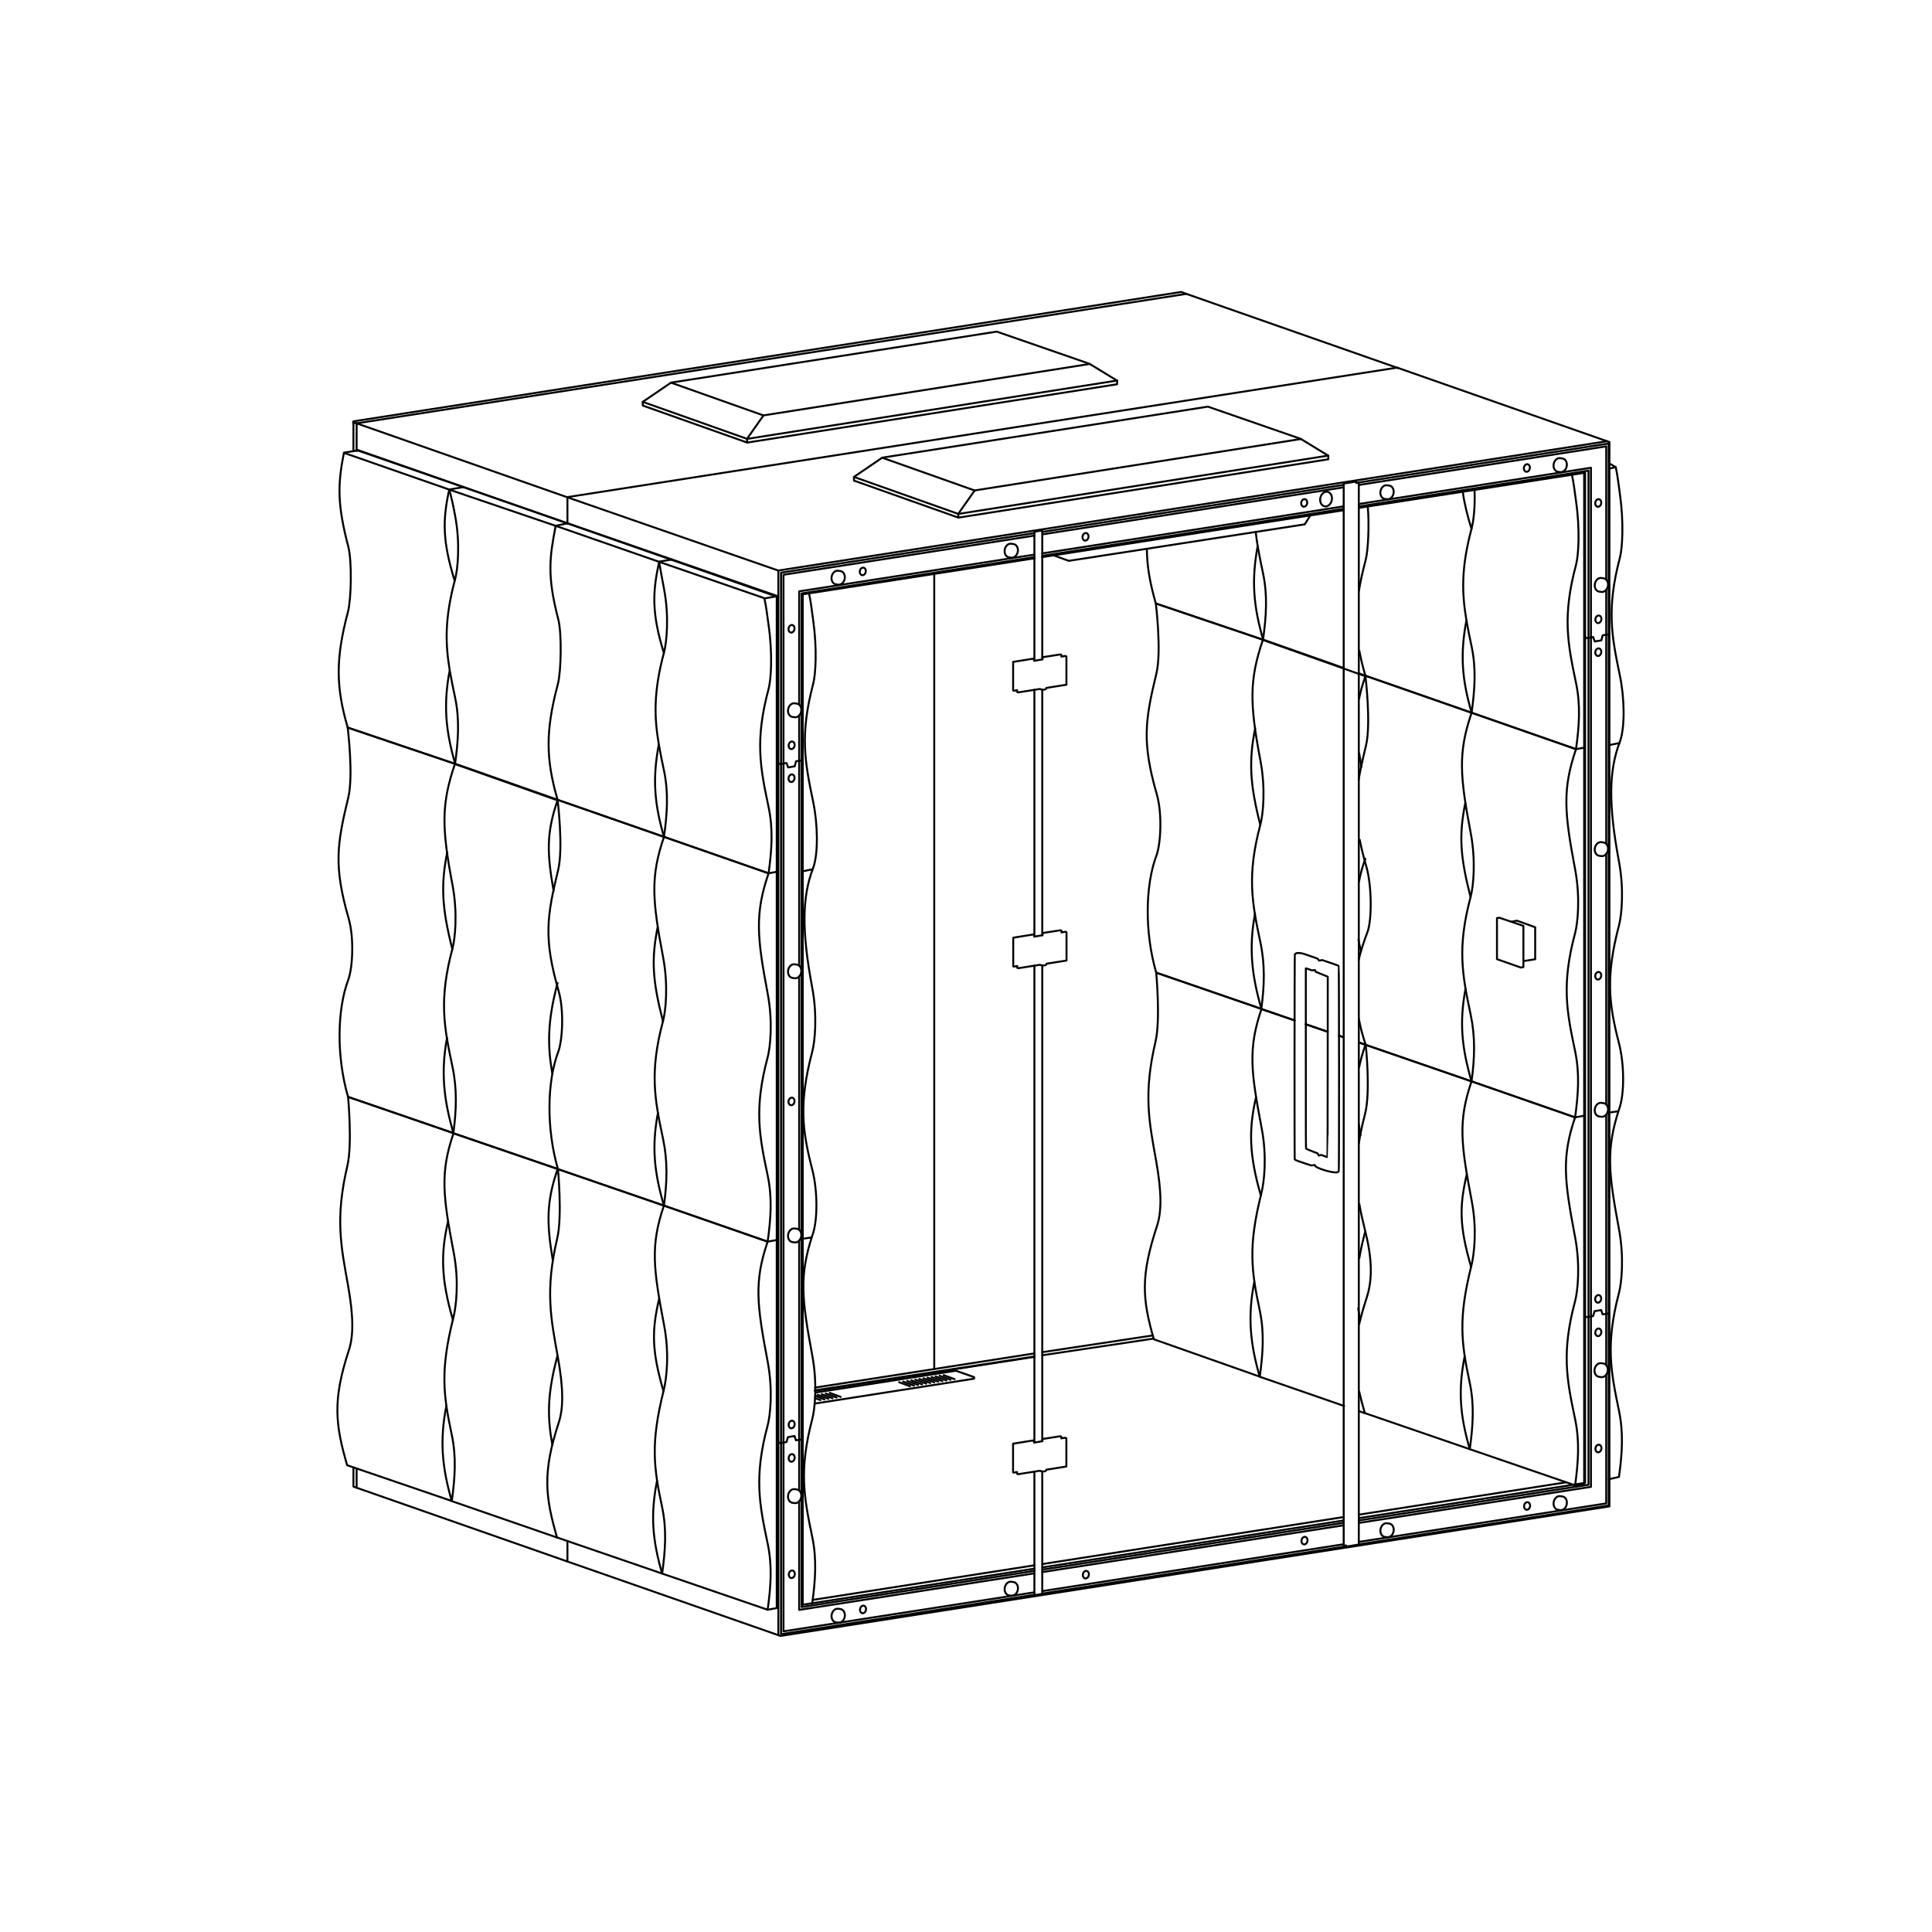 <?xml version="1.0" encoding="UTF-8" standalone="no"?>
<!-- Created with Inkscape (http://www.inkscape.org/) -->

<svg
   version="1.1"
   id="svg2"
   width="1122.52"
   height="1122.52"
   viewBox="0 0 1122.52 1122.52"
   xmlns="http://www.w3.org/2000/svg"
   xmlns:svg="http://www.w3.org/2000/svg">
  <defs
     id="defs6" />
  <g
     id="g10"
     transform="matrix(1.333,0,0,1.333,0,4.2729659e-5)">
    <g
       id="g12">
      <g
         id="g14">
        <path
           d="m 194.527,612.922 c -2.91,14.883 -1.875,26.641 2.383,41.32 l -45.601,-15.59 c -5.149,-17.746 -6.426,-28.293 0.73,-50.05 2.012,-6.11 2.16,-14.399 -0.379,-28.543 -3.031,-16.879 -5.621,-29.032 -0.265,-51.84 2.257,-9.617 0.316,-30.121 0.316,-30.121 l 45.828,15.761 m -2.254,38.563 c -3.226,13.914 -3.074,24.988 2.129,42.891"
           style="fill:none;stroke:#000000;stroke-width:0.85;stroke-linecap:round;stroke-linejoin:round;stroke-miterlimit:4;stroke-dasharray:none;stroke-opacity:1"
           id="path16" />
      </g>
      <g
         id="g18">
        <path
           d="m 194.852,452.375 c -2.778,14.82 -1.446,26.906 2.793,41.516 l -45.938,-15.793 c -5.144,-17.746 -4.762,-38.125 0.09,-51.039 1.894,-5.043 2.637,-18.149 0.176,-26.692 -6.571,-22.816 -5.11,-32.383 -0.176,-52.703 2.332,-9.598 -0.246,-30.535 -0.246,-30.535 l 46.863,15.828 m -3.496,38.578 c -2.773,13.965 -2.41,23.981 2.238,42.153"
           style="fill:none;stroke:#000000;stroke-width:0.85;stroke-linecap:round;stroke-linejoin:round;stroke-miterlimit:4;stroke-dasharray:none;stroke-opacity:1"
           id="path20" />
      </g>
      <g
         id="g22">
        <path
           d="m 196,292.18 c -2.781,14.82 -1.824,26.168 2.414,40.777"
           style="fill:none;stroke:#000000;stroke-width:0.85;stroke-linecap:round;stroke-linejoin:round;stroke-miterlimit:4;stroke-dasharray:none;stroke-opacity:1"
           id="path24" />
      </g>
      <g
         id="g26">
        <path
           d="m 195.805,213.395 c -2.879,13.222 -3.032,22.234 2.363,39.718 m 0.246,79.844 -46.863,-15.828 c -5.145,-17.742 -5.34,-29.895 0.09,-50.344 1.504,-5.672 1.793,-22.289 0.175,-28.484 -4.89,-18.699 -4.617,-27.196 -1.921,-40.922 l 45.91,16.016"
           style="fill:none;stroke:#000000;stroke-width:0.85;stroke-linecap:round;stroke-linejoin:round;stroke-miterlimit:4;stroke-dasharray:none;stroke-opacity:1"
           id="path28" />
      </g>
      <g
         id="g30">
        <path
           d="m 202.109,212.293 -6.25,1.078"
           style="fill:none;stroke:#000000;stroke-width:0.85;stroke-linecap:round;stroke-linejoin:round;stroke-miterlimit:4;stroke-dasharray:none;stroke-opacity:1"
           id="path32" />
      </g>
      <g
         id="g34">
        <path
           d="m 286.371,645.449 c -2.914,14.883 -2.016,25.746 2.238,40.422 l -45.812,-15.726 c -5.145,-17.743 -6.422,-28.293 0.734,-50.051 2.012,-6.11 2.16,-14.399 -0.379,-28.539 -3.035,-16.883 -5.621,-29.035 -0.265,-51.844 2.258,-9.617 0.312,-30.121 0.312,-30.121 l 46.184,15.898 m -2.078,40.532 c -3.227,13.914 -3.325,22.433 1.883,40.335"
           style="fill:none;stroke:#000000;stroke-width:0.85;stroke-linecap:round;stroke-linejoin:round;stroke-miterlimit:4;stroke-dasharray:none;stroke-opacity:1"
           id="path36" />
      </g>
      <g
         id="g38">
        <path
           d="m 288.609,685.871 c 1.411,-10.141 2.039,-19.234 0,-28.875 -3.648,-17.277 -5.164,-27.738 0.688,-51.055 1.223,-4.875 2.543,-15.781 0.187,-28.187 -4.718,-24.836 -6.058,-34.836 -0.101,-52.266 l 45.215,15.711 c -5.957,17.43 -4.719,27.418 0,52.254 2.359,12.41 1.132,23.61 0,27.836 -5.996,22.387 -3.649,34.203 0,51.481 2.039,9.636 1.41,18.734 0,28.875 z"
           style="fill:none;stroke:#000000;stroke-width:0.85;stroke-linecap:round;stroke-linejoin:round;stroke-miterlimit:4;stroke-dasharray:none;stroke-opacity:1"
           id="path40" />
      </g>
      <g
         id="g42">
        <path
           d="m 286.766,485.109 c -2.782,14.821 -1.621,25.77 2.617,40.379 L 243.199,509.59 c -5.144,-17.746 -4.761,-38.125 0.09,-51.035 1.895,-5.047 2.637,-18.153 0.176,-26.696 -6.574,-22.816 -5.113,-32.382 -0.176,-52.703 2.328,-9.597 -0.246,-30.535 -0.246,-30.535 l 46.371,16.141 m -2.758,39.34 c -2.773,13.964 -2.343,22.906 2.309,41.078"
           style="fill:none;stroke:#000000;stroke-width:0.85;stroke-linecap:round;stroke-linejoin:round;stroke-miterlimit:4;stroke-dasharray:none;stroke-opacity:1"
           id="path44" />
      </g>
      <g
         id="g46">
        <path
           d="m 287.141,324.535 c -2.778,14.82 -1.965,25.617 2.273,40.227"
           style="fill:none;stroke:#000000;stroke-width:0.85;stroke-linecap:round;stroke-linejoin:round;stroke-miterlimit:4;stroke-dasharray:none;stroke-opacity:1"
           id="path48" />
      </g>
      <g
         id="g50">
        <path
           d="m 289.383,525.488 c 1.41,-10.14 1.668,-19.406 -0.371,-29.047 -3.649,-17.277 -5.996,-29.089 0,-51.476 1.133,-4.231 2.359,-15.43 0,-27.836 -4.719,-24.836 -5.555,-34.938 0.402,-52.367 L 335,380.645 c -5.957,17.429 -5.121,27.531 -0.402,52.367 2.359,12.406 1.132,23.605 0,27.836 -5.996,22.386 -3.649,34.199 0,51.476 2.039,9.641 1.41,18.735 0,28.875 z"
           style="fill:none;stroke:#000000;stroke-width:0.85;stroke-linecap:round;stroke-linejoin:round;stroke-miterlimit:4;stroke-dasharray:none;stroke-opacity:1"
           id="path52" />
      </g>
      <g
         id="g54">
        <path
           d="m 287.293,244.887 c -2.879,13.222 -3.309,22.304 2.086,39.789 m 0.035,80.086 -46.375,-16.141 c -5.144,-17.742 -5.34,-29.894 0.09,-50.34 1.504,-5.672 1.797,-22.289 0.176,-28.484 -4.891,-18.703 -3.789,-26.871 -1.094,-40.598 l 45.082,15.688"
           style="fill:none;stroke:#000000;stroke-width:0.85;stroke-linecap:round;stroke-linejoin:round;stroke-miterlimit:4;stroke-dasharray:none;stroke-opacity:1"
           id="path56" />
      </g>
      <g
         id="g58">
        <path
           d="m 287.293,244.887 45.867,15.847 c 0.836,3.664 1.235,7.489 1.84,11.723 1.793,12.5 1.133,23.606 0,27.836 -5.996,22.387 -3.648,34.199 0,51.477 2.035,9.64 1.41,18.734 0,28.875 l -45.586,-15.883 c 1.41,-10.141 2.035,-19.235 0,-28.875 -0.851,-4.039 -1.633,-7.782 -2.254,-11.426 -2.035,-11.953 -2.344,-22.898 2.254,-40.051 1.133,-4.23 2.359,-15.43 0,-27.836 -0.812,-4.277 -1.519,-8.113 -2.109,-11.621"
           style="fill:none;stroke:#000000;stroke-width:0.85;stroke-linecap:round;stroke-linejoin:round;stroke-miterlimit:4;stroke-dasharray:none;stroke-opacity:1"
           id="path60" />
      </g>
      <g
         id="g62">
        <path
           d="m 242.977,590.953 c -4.618,17.238 -4.344,26.918 -2.247,38.762 m 2.106,40.469 -45.918,-15.891 c 1.41,-10.141 2.035,-19.238 0,-28.879 -3.648,-17.277 -5.164,-27.738 0.687,-51.055 1.223,-4.875 2.543,-15.781 0.188,-28.187 -4.719,-24.836 -6.063,-34.836 -0.105,-52.262 l 45.359,15.641 c -4.844,14.168 -4.852,23.226 -2.149,39.465"
           style="fill:none;stroke:#000000;stroke-width:0.85;stroke-linecap:round;stroke-linejoin:round;stroke-miterlimit:4;stroke-dasharray:none;stroke-opacity:1"
           id="path64" />
      </g>
      <g
         id="g66">
        <path
           d="m 243.031,428.453 c -4.597,17.16 -4.32,27.707 -2.301,39.477 m 2.485,41.601 -45.637,-15.535 c 1.41,-10.144 1.668,-19.41 -0.367,-29.051 -3.652,-17.277 -6,-29.09 0,-51.476 1.133,-4.231 2.355,-15.426 0,-27.836 -4.719,-24.836 -4.891,-35.184 1.07,-52.61 l 44.731,15.813 c -4.907,14.348 -4.606,23.004 -1.711,39.473"
           style="fill:none;stroke:#000000;stroke-width:0.85;stroke-linecap:round;stroke-linejoin:round;stroke-miterlimit:4;stroke-dasharray:none;stroke-opacity:1"
           id="path68" />
      </g>
      <g
         id="g70">
        <path
           d="m 195.809,213.41 46.293,15.75 m 1.207,119.531 -44.954,-15.812 c 1.411,-10.145 2.036,-19.238 0,-28.879 -0.855,-4.039 -1.636,-7.777 -2.257,-11.426 -2.035,-11.953 -2.34,-22.898 2.257,-40.051 1.133,-4.23 2.356,-15.425 0,-27.835 -0.812,-4.278 -1.511,-7.75 -2.55,-11.278 m -45.867,-16.117 5.964,-0.961 182.649,63.367 v 441.215 l -3.953,0.731"
           style="fill:none;stroke:#000000;stroke-width:0.85;stroke-linecap:round;stroke-linejoin:round;stroke-miterlimit:4;stroke-dasharray:none;stroke-opacity:1"
           id="path72" />
      </g>
      <g
         id="g74">
        <path
           d="m 338.707,259.887 -5.57,0.949"
           style="fill:none;stroke:#000000;stroke-width:0.85;stroke-linecap:round;stroke-linejoin:round;stroke-miterlimit:4;stroke-dasharray:none;stroke-opacity:1"
           id="path76" />
      </g>
      <g
         id="g78">
        <path
           d="m 292.938,243.852 -5.852,0.984"
           style="fill:none;stroke:#000000;stroke-width:0.85;stroke-linecap:round;stroke-linejoin:round;stroke-miterlimit:4;stroke-dasharray:none;stroke-opacity:1"
           id="path80" />
      </g>
      <g
         id="g82">
        <path
           d="m 247.09,228.168 -5.164,1.055"
           style="fill:none;stroke:#000000;stroke-width:0.85;stroke-linecap:round;stroke-linejoin:round;stroke-miterlimit:4;stroke-dasharray:none;stroke-opacity:1"
           id="path84" />
      </g>
      <g
         id="g86">
        <path
           d="m 335,380.645 3.52,-0.649"
           style="fill:none;stroke:#000000;stroke-width:0.85;stroke-linecap:round;stroke-linejoin:round;stroke-miterlimit:4;stroke-dasharray:none;stroke-opacity:1"
           id="path88" />
      </g>
      <g
         id="g90">
        <path
           d="m 334.598,541.199 3.929,-0.722"
           style="fill:none;stroke:#000000;stroke-width:0.85;stroke-linecap:round;stroke-linejoin:round;stroke-miterlimit:4;stroke-dasharray:none;stroke-opacity:1"
           id="path92" />
      </g>
      <g
         id="g94">
        <path
           d="m 352.625,258.621 c 0.82,3.656 1.211,7.473 1.809,11.699 1.761,12.477 1.113,23.567 0,27.789 -5.899,22.348 -3.586,34.137 0,51.387 2.004,9.621 2.316,22.391 0,28.824 -4.891,12.641 -5.032,27.485 -0.395,52.278 2.316,12.386 1.113,23.566 0,27.785 -5.898,22.347 -4.41,34.332 0,51.387 2.348,9.074 2.488,22.222 0,28.828 -5.652,17.468 -4.637,27.371 0,52.164 2.316,12.386 1.113,23.566 0,27.789 -5.898,22.347 -3.586,34.14 0,51.387 2.004,9.621 1.387,18.703 0,28.828"
           style="fill:none;stroke:#000000;stroke-width:0.85;stroke-linecap:round;stroke-linejoin:round;stroke-miterlimit:4;stroke-dasharray:none;stroke-opacity:1"
           id="path96" />
      </g>
      <g
         id="g98">
        <path
           d="m 353.57,539.402 -2.972,0.43"
           style="fill:#00ff00;fill-opacity:1;fill-rule:nonzero;stroke:#000000;stroke-width:0.85;stroke-linecap:round;stroke-linejoin:round;stroke-miterlimit:4;stroke-dasharray:none;stroke-opacity:1"
           id="path100" />
      </g>
      <g
         id="g102">
        <path
           d="m 354.215,378.883 -4.035,0.828"
           style="fill:#00ff00;fill-opacity:1;fill-rule:nonzero;stroke:#000000;stroke-width:0.85;stroke-linecap:round;stroke-linejoin:round;stroke-miterlimit:4;stroke-dasharray:none;stroke-opacity:1"
           id="path104" />
      </g>
      <g
         id="g106">
        <path
           d="m 701.238,644.762 4.43,-1.02 c 1.387,-10.121 2,-19.203 0,-28.824 -3.59,-17.25 -5.898,-29.039 0,-51.387 1.113,-4.222 2.316,-15.402 0,-27.789 -4.641,-24.793 -5.652,-34.699 0,-52.164 2.488,-6.609 2.344,-19.754 0,-28.828 -4.414,-17.055 -5.898,-29.039 0,-51.387 1.113,-4.222 2.316,-15.398 0,-27.785 -4.641,-24.793 -4.5,-39.637 0.395,-52.277 2.316,-6.434 2,-19.203 0,-28.824 -3.59,-17.25 -5.899,-29.043 0,-51.387 1.113,-4.223 1.761,-15.313 0,-27.789 -0.598,-4.227 -0.989,-8.043 -1.809,-11.703 l -2.824,0.699"
           style="fill:none;stroke:#000000;stroke-width:0.85;stroke-linecap:round;stroke-linejoin:round;stroke-miterlimit:4;stroke-dasharray:none;stroke-opacity:1"
           id="path108" />
      </g>
      <g
         id="g110">
        <path
           d="m 705.199,484.383 -2.976,0.43"
           style="fill:#00ff00;fill-opacity:1;fill-rule:nonzero;stroke:#000000;stroke-width:0.85;stroke-linecap:round;stroke-linejoin:round;stroke-miterlimit:4;stroke-dasharray:none;stroke-opacity:1"
           id="path112" />
      </g>
      <g
         id="g114">
        <path
           d="m 705.84,323.863 -4.031,0.828"
           style="fill:#00ff00;fill-opacity:1;fill-rule:nonzero;stroke:#000000;stroke-width:0.85;stroke-linecap:round;stroke-linejoin:round;stroke-miterlimit:4;stroke-dasharray:none;stroke-opacity:1"
           id="path116" />
      </g>
      <g
         id="g118">
        <path
           d="m 155.75,184.641 -1.891,-0.543"
           style="fill:none;stroke:#000000;stroke-width:0.85;stroke-linecap:round;stroke-linejoin:round;stroke-miterlimit:4;stroke-dasharray:none;stroke-opacity:1"
           id="path120" />
      </g>
      <g
         id="g122">
        <path
           d="m 577.184,503.867 c -1.282,-0.504 -1.336,-0.512 -1.813,-0.344 -0.644,0.231 -0.617,0.243 -0.773,-0.277 -0.106,-0.367 -0.207,-0.48 -0.528,-0.601 -0.218,-0.086 -0.668,-0.262 -1,-0.399 -0.332,-0.137 -1.273,-0.504 -2.09,-0.82 -0.816,-0.317 -1.558,-0.629 -1.648,-0.696 -0.156,-0.109 -0.164,-2.113 -0.164,-39.371 v -39.257 h 0.195 c 0.11,0 0.746,0.214 1.418,0.472 1.192,0.461 1.231,0.469 1.778,0.297 0.578,-0.183 0.789,-0.078 0.789,0.418 0,0.266 0.199,0.363 2.644,1.309 1.278,0.492 2.418,0.953 2.531,1.023 l 0.211,0.129 -0.027,39.285 c -0.027,26.059 -0.059,39.297 -0.117,39.317 -0.051,0.027 -0.688,-0.204 -1.414,-0.489 z"
           style="fill:none;stroke:#000000;stroke-width:0.85;stroke-linecap:round;stroke-linejoin:round;stroke-miterlimit:4;stroke-dasharray:none;stroke-opacity:1"
           id="path124" />
      </g>
      <g
         id="g126">
        <path
           d="m 582.922,510.949 c 0.324,-0.094 0.516,-0.242 0.605,-0.461 0.192,-0.453 0.149,-89.258 -0.039,-89.488 -0.07,-0.086 -1.718,-0.691 -3.664,-1.348 l -3.535,-1.195 -0.738,0.152 c -0.446,0.09 -0.746,0.102 -0.77,0.028 -0.222,-0.774 -0.117,-0.715 -3.64,-1.903 -0.438,-0.148 -1.485,-0.507 -2.325,-0.804 -2.211,-0.774 -4.093,-0.742 -4.437,0.07 -0.145,0.344 -0.188,88.57 -0.043,89.219 0.086,0.367 0.402,0.511 3.25,1.457 0.934,0.312 2.219,0.746 2.852,0.965 1.14,0.394 1.261,0.406 2.316,0.183 0.359,-0.074 0.398,-0.051 0.461,0.254 0.226,1.098 7.98,3.391 9.707,2.871 z"
           style="fill:none;stroke:#000000;stroke-width:0.85;stroke-linecap:round;stroke-linejoin:round;stroke-miterlimit:4;stroke-dasharray:none;stroke-opacity:1"
           id="path128" />
      </g>
      <g
         id="g130">
        <path
           d="m 247.328,671.816 v 8.797 L 340.211,713.055 701.5,656.59 V 192.68 l -92.523,-32.442 -361.649,56.434 v 11.617"
           style="fill:none;stroke:#000000;stroke-width:0.85;stroke-linecap:round;stroke-linejoin:round;stroke-miterlimit:4;stroke-dasharray:none;stroke-opacity:1"
           id="path132" />
      </g>
      <g
         id="g134">
        <path
           d="M 700.375,192.324 339.258,248.672 V 712.734"
           style="fill:none;stroke:#000000;stroke-width:0.85;stroke-linecap:round;stroke-linejoin:round;stroke-miterlimit:4;stroke-dasharray:none;stroke-opacity:1"
           id="path136" />
      </g>
      <g
         id="g138">
        <path
           d="M 609.617,160.531 517.094,128.09 155.445,184.523 v 12.051 m 0,443.598 v 8.293 l 91.883,32.148"
           style="fill:none;stroke:#000000;stroke-width:0.85;stroke-linecap:round;stroke-linejoin:round;stroke-miterlimit:4;stroke-dasharray:none;stroke-opacity:1"
           id="path140" />
      </g>
      <g
         id="g142">
        <path
           d="m 247.367,216.781 91.953,31.942"
           style="fill:none;stroke:#000000;stroke-width:0.85;stroke-linecap:round;stroke-linejoin:round;stroke-miterlimit:4;stroke-dasharray:none;stroke-opacity:1"
           id="path144" />
      </g>
      <g
         id="g146">
        <path
           d="m 247.344,228.137 91.883,32.148"
           style="fill:none;stroke:#000000;stroke-width:0.85;stroke-linecap:round;stroke-linejoin:round;stroke-miterlimit:4;stroke-dasharray:none;stroke-opacity:1"
           id="path148" />
      </g>
      <g
         id="g150">
        <path
           d="m 155.445,184.523 91.922,32.258"
           style="fill:none;stroke:#000000;stroke-width:0.85;stroke-linecap:round;stroke-linejoin:round;stroke-miterlimit:4;stroke-dasharray:none;stroke-opacity:1"
           id="path152" />
      </g>
      <g
         id="g154">
        <path
           d="m 155.461,195.988 91.883,32.149"
           style="fill:none;stroke:#000000;stroke-width:0.85;stroke-linecap:round;stroke-linejoin:round;stroke-miterlimit:4;stroke-dasharray:none;stroke-opacity:1"
           id="path156" />
      </g>
      <g
         id="g158">
        <path
           d="m 384.531,199.488 -12.308,8.375 v 1.621 l 45.504,16.133 161.246,-25.429 v -1.559 l -12.067,-7.363 -40.414,-14.024 z"
           style="fill:none;stroke:#000000;stroke-width:0.85;stroke-linecap:round;stroke-linejoin:round;stroke-miterlimit:4;stroke-dasharray:none;stroke-opacity:1"
           id="path160" />
      </g>
      <g
         id="g162">
        <path
           d="m 372.199,207.875 45.504,16.133 161.242,-25.43"
           style="fill:none;stroke:#000000;stroke-width:0.85;stroke-linecap:round;stroke-linejoin:round;stroke-miterlimit:4;stroke-dasharray:none;stroke-opacity:1"
           id="path164" />
      </g>
      <g
         id="g166">
        <path
           d="m 384.582,199.523 40.203,14.254 142.238,-22.433"
           style="fill:none;stroke:#000000;stroke-width:0.85;stroke-linecap:round;stroke-linejoin:round;stroke-miterlimit:4;stroke-dasharray:none;stroke-opacity:1"
           id="path168" />
      </g>
      <g
         id="g170">
        <path
           d="m 339.281,332.598 0.754,0.441 2.805,-0.465 0.683,1.926 2.875,-0.488 0.563,-2.192 2.898,-0.441"
           style="fill:none;stroke:#000000;stroke-width:0.85;stroke-linecap:round;stroke-linejoin:round;stroke-miterlimit:4;stroke-dasharray:none;stroke-opacity:1"
           id="path172" />
      </g>
      <g
         id="g174">
        <path
           d="m 339.25,628.57 0.758,0.442 2.801,-0.465 0.636,-2.145 2.875,-0.488 0.61,1.875 2.902,-0.437"
           style="fill:none;stroke:#000000;stroke-width:0.85;stroke-linecap:round;stroke-linejoin:round;stroke-miterlimit:4;stroke-dasharray:none;stroke-opacity:1"
           id="path176" />
      </g>
      <g
         id="g178">
        <path
           d="m 690.867,277.695 0.754,0.438 2.805,-0.461 0.683,1.926 2.875,-0.489 0.559,-2.195 2.902,-0.437"
           style="fill:none;stroke:#000000;stroke-width:0.85;stroke-linecap:round;stroke-linejoin:round;stroke-miterlimit:4;stroke-dasharray:none;stroke-opacity:1"
           id="path180" />
      </g>
      <g
         id="g182">
        <path
           d="m 690.836,573.668 0.758,0.437 2.801,-0.46 0.632,-2.145 2.879,-0.488 0.61,1.875 2.898,-0.438"
           style="fill:none;stroke:#000000;stroke-width:0.85;stroke-linecap:round;stroke-linejoin:round;stroke-miterlimit:4;stroke-dasharray:none;stroke-opacity:1"
           id="path184" />
      </g>
      <g
         id="g186">
        <path
           d="M 454.328,683.18 585.68,662.727 m 6.605,-1.028 98.621,-15.359 V 206.035 l -98.609,15.332 m -6.621,1.031 -131.426,20.434 m -3.383,0.523 -100.98,15.704 v 440.386 l 100.949,-15.718"
           style="fill:none;stroke:#000000;stroke-width:0.85;stroke-linecap:round;stroke-linejoin:round;stroke-miterlimit:4;stroke-dasharray:none;stroke-opacity:1"
           id="path188" />
      </g>
      <g
         id="g190">
        <path
           d="m 653.559,400.016 -1.071,0.136 v 17.926 l 10.414,3.652 1.102,-0.238 v -17.926 z"
           style="fill:none;stroke:#000000;stroke-width:0.85;stroke-linecap:round;stroke-linejoin:round;stroke-miterlimit:4;stroke-dasharray:none;stroke-opacity:1"
           id="path192" />
      </g>
      <g
         id="g194">
        <path
           d="m 658.867,401.738 2.344,-0.449 7.93,2.863 v 13.961 l -5.102,0.793"
           style="fill:none;stroke:#000000;stroke-width:0.85;stroke-linecap:round;stroke-linejoin:round;stroke-miterlimit:4;stroke-dasharray:none;stroke-opacity:1"
           id="path196" />
      </g>
      <g
         id="g198">
        <path
           d="m 459.25,242.063 6.57,2.394 102.868,-15.91 2.308,-3.652"
           style="fill:none;stroke:#000000;stroke-width:0.85;stroke-linecap:round;stroke-linejoin:round;stroke-miterlimit:4;stroke-dasharray:none;stroke-opacity:1"
           id="path200" />
      </g>
      <g
         id="g202">
        <path
           d="m 354.172,697.359 96.648,-15.086 m 3.504,-0.546 131.348,-20.5 m 6.57,-1.024 90.278,-14.094"
           style="fill:none;stroke:#000000;stroke-width:0.85;stroke-linecap:round;stroke-linejoin:round;stroke-miterlimit:4;stroke-dasharray:none;stroke-opacity:1"
           id="path204" />
      </g>
      <g
         id="g206">
        <path
           d="m 450.656,287.039 -9.066,1.465 v 12.48 l 0.305,0.121 1.449,-0.257 v 0.773 l 0.429,0.184 9.493,-1.504 c 1.082,0.527 2.91,0.426 2.828,-0.461 l 8.726,-1.391 v -12.34 l -0.5,-0.199 -1.695,0.278 v -0.762 l -0.5,-0.168 -7.734,1.199 v 0.953 l -3.571,0.613 -0.156,-0.222 z"
           style="fill:none;stroke:#000000;stroke-width:0.85;stroke-linecap:round;stroke-linejoin:round;stroke-miterlimit:4;stroke-dasharray:none;stroke-opacity:1"
           id="path208" />
      </g>
      <g
         id="g210">
        <path
           d="m 450.703,407.254 -9.066,1.461 v 12.48 l 0.304,0.125 1.45,-0.261 v 0.777 l 0.429,0.18 9.493,-1.5 c 1.085,0.523 2.91,0.422 2.828,-0.461 l 8.726,-1.391 v -12.34 l -0.5,-0.203 -1.695,0.281 v -0.761 l -0.496,-0.172 -7.735,1.203 v 0.949 l -3.57,0.617 -0.156,-0.226 z"
           style="fill:none;stroke:#000000;stroke-width:0.85;stroke-linecap:round;stroke-linejoin:round;stroke-miterlimit:4;stroke-dasharray:none;stroke-opacity:1"
           id="path212" />
      </g>
      <g
         id="g214">
        <path
           d="m 450.629,627.797 -9.066,1.465 v 12.48 l 0.304,0.121 1.449,-0.258 v 0.774 l 0.43,0.184 9.492,-1.504 c 1.082,0.527 2.91,0.425 2.828,-0.461 l 8.727,-1.391 v -12.34 l -0.5,-0.203 -1.695,0.281 v -0.761 l -0.5,-0.168 -7.735,1.199 v 0.949 l -3.57,0.617 -0.156,-0.226 z"
           style="fill:none;stroke:#000000;stroke-width:0.85;stroke-linecap:round;stroke-linejoin:round;stroke-miterlimit:4;stroke-dasharray:none;stroke-opacity:1"
           id="path216" />
      </g>
      <g
         id="g218">
        <path
           d="m 450.855,300.668 v 107.535 m 0,12.719 v 207.82 m 0,12.754 v 53.793 l 3.434,-0.562 v -53.332 m 0,-13.239 v -207.32 m 0,-13.203 V 300.594 m 0,-13.199 v -55.969 l -0.281,-0.196 -3.153,0.559 v 56.25"
           style="fill:none;stroke:#000000;stroke-width:0.85;stroke-linecap:round;stroke-linejoin:round;stroke-miterlimit:4;stroke-dasharray:none;stroke-opacity:1"
           id="path220" />
      </g>
      <g
         id="g222">
        <path
           d="m 585.676,210.77 v 462.871 h 1.09 v 0.484 l 5.492,-0.922 V 210.598 l -0.281,-0.18 -0.563,0.121 -0.328,-0.098 v -0.367 l -0.281,-0.121 z"
           style="fill:none;stroke:#000000;stroke-width:0.85;stroke-linecap:round;stroke-linejoin:round;stroke-miterlimit:4;stroke-dasharray:none;stroke-opacity:1"
           id="path224" />
      </g>
      <g
         id="g226">
        <path
           d="m 607.414,667.5 c -0.312,1.605 -1.578,2.719 -2.848,2.523 -0.031,0 -1.043,-0.152 -1.066,-0.156 -1.289,-0.246 -2.078,-1.765 -1.758,-3.398 0.317,-1.629 1.621,-2.754 2.91,-2.512 0.036,0 1.067,0.156 1.102,0.164 1.23,0.305 1.969,1.789 1.66,3.375 z"
           style="fill:none;stroke:#000000;stroke-width:0.85;stroke-linecap:round;stroke-linejoin:round;stroke-miterlimit:4;stroke-dasharray:none;stroke-opacity:1"
           id="path228" />
      </g>
      <g
         id="g230">
        <path
           d="m 682.891,655.68 c -0.313,1.601 -1.578,2.715 -2.848,2.519 -0.027,0 -1.043,-0.148 -1.063,-0.156 -1.292,-0.242 -2.078,-1.762 -1.761,-3.395 0.316,-1.632 1.621,-2.757 2.914,-2.511 0.035,0 1.066,0.156 1.097,0.168 1.231,0.3 1.973,1.785 1.661,3.375 z"
           style="fill:none;stroke:#000000;stroke-width:0.85;stroke-linecap:round;stroke-linejoin:round;stroke-miterlimit:4;stroke-dasharray:none;stroke-opacity:1"
           id="path232" />
      </g>
      <g
         id="g234">
        <path
           d="m 368.184,704.75 c -0.313,1.605 -1.579,2.719 -2.848,2.523 -0.031,0 -1.043,-0.148 -1.066,-0.156 -1.29,-0.242 -2.079,-1.765 -1.758,-3.394 0.316,-1.633 1.621,-2.758 2.91,-2.512 0.035,0 1.066,0.156 1.101,0.164 1.231,0.301 1.969,1.785 1.661,3.375 z"
           style="fill:none;stroke:#000000;stroke-width:0.85;stroke-linecap:round;stroke-linejoin:round;stroke-miterlimit:4;stroke-dasharray:none;stroke-opacity:1"
           id="path236" />
      </g>
      <g
         id="g238">
        <path
           d="m 443.629,692.98 c -0.313,1.602 -1.582,2.719 -2.852,2.52 -0.027,0 -1.043,-0.148 -1.062,-0.156 -1.289,-0.242 -2.078,-1.762 -1.762,-3.395 0.32,-1.629 1.625,-2.754 2.914,-2.511 0.035,0 1.067,0.156 1.102,0.164 1.23,0.304 1.969,1.785 1.66,3.375 z"
           style="fill:none;stroke:#000000;stroke-width:0.85;stroke-linecap:round;stroke-linejoin:round;stroke-miterlimit:4;stroke-dasharray:none;stroke-opacity:1"
           id="path240" />
      </g>
      <g
         id="g242">
        <path
           d="m 607.402,215.063 c -0.316,1.605 -1.582,2.718 -2.851,2.523 -0.028,0 -1.043,-0.148 -1.063,-0.156 -1.289,-0.242 -2.078,-1.766 -1.761,-3.395 0.32,-1.633 1.625,-2.758 2.914,-2.512 0.035,0 1.066,0.157 1.101,0.165 1.231,0.3 1.969,1.785 1.66,3.375 z"
           style="fill:none;stroke:#000000;stroke-width:0.85;stroke-linecap:round;stroke-linejoin:round;stroke-miterlimit:4;stroke-dasharray:none;stroke-opacity:1"
           id="path244" />
      </g>
      <g
         id="g246">
        <path
           d="m 682.879,203.242 c -0.313,1.606 -1.578,2.719 -2.848,2.524 -0.027,0 -1.043,-0.153 -1.066,-0.157 -1.289,-0.246 -2.078,-1.765 -1.758,-3.394 0.316,-1.633 1.621,-2.758 2.91,-2.512 0.035,0 1.071,0.156 1.102,0.164 1.23,0.301 1.969,1.785 1.66,3.375 z"
           style="fill:none;stroke:#000000;stroke-width:0.85;stroke-linecap:round;stroke-linejoin:round;stroke-miterlimit:4;stroke-dasharray:none;stroke-opacity:1"
           id="path248" />
      </g>
      <g
         id="g250">
        <path
           d="m 368.172,252.316 c -0.317,1.606 -1.582,2.719 -2.852,2.524 -0.027,0 -1.043,-0.152 -1.062,-0.156 -1.289,-0.246 -2.078,-1.766 -1.762,-3.399 0.32,-1.629 1.625,-2.754 2.914,-2.512 0.035,0 1.067,0.157 1.102,0.168 1.23,0.301 1.968,1.786 1.66,3.372 z"
           style="fill:none;stroke:#000000;stroke-width:0.85;stroke-linecap:round;stroke-linejoin:round;stroke-miterlimit:4;stroke-dasharray:none;stroke-opacity:1"
           id="path252" />
      </g>
      <g
         id="g254">
        <path
           d="m 349.207,310.109 c -0.312,1.602 -1.582,2.715 -2.848,2.52 -0.031,0 -1.043,-0.149 -1.066,-0.156 -1.289,-0.243 -2.078,-1.762 -1.762,-3.395 0.321,-1.629 1.625,-2.754 2.914,-2.512 0.035,0 1.067,0.161 1.102,0.168 1.23,0.301 1.969,1.786 1.66,3.375 z"
           style="fill:none;stroke:#000000;stroke-width:0.85;stroke-linecap:round;stroke-linejoin:round;stroke-miterlimit:4;stroke-dasharray:none;stroke-opacity:1"
           id="path256" />
      </g>
      <g
         id="g258">
        <path
           d="m 349.207,423.863 c -0.312,1.606 -1.582,2.719 -2.848,2.524 -0.031,0 -1.043,-0.149 -1.066,-0.157 -1.289,-0.242 -2.078,-1.765 -1.762,-3.394 0.321,-1.633 1.625,-2.758 2.914,-2.512 0.035,0 1.067,0.156 1.102,0.168 1.23,0.301 1.969,1.785 1.66,3.375 z"
           style="fill:none;stroke:#000000;stroke-width:0.85;stroke-linecap:round;stroke-linejoin:round;stroke-miterlimit:4;stroke-dasharray:none;stroke-opacity:1"
           id="path260" />
      </g>
      <g
         id="g262">
        <path
           d="m 349.207,539.008 c -0.312,1.601 -1.582,2.719 -2.848,2.519 -0.031,0 -1.043,-0.148 -1.066,-0.152 -1.289,-0.246 -2.078,-1.766 -1.762,-3.398 0.321,-1.629 1.625,-2.754 2.914,-2.512 0.035,0 1.067,0.156 1.102,0.164 1.23,0.305 1.969,1.789 1.66,3.375 z"
           style="fill:none;stroke:#000000;stroke-width:0.85;stroke-linecap:round;stroke-linejoin:round;stroke-miterlimit:4;stroke-dasharray:none;stroke-opacity:1"
           id="path264" />
      </g>
      <g
         id="g266">
        <path
           d="m 349.207,652.629 c -0.312,1.605 -1.582,2.719 -2.848,2.523 -0.031,0 -1.043,-0.152 -1.066,-0.156 -1.289,-0.246 -2.078,-1.766 -1.762,-3.398 0.321,-1.629 1.625,-2.754 2.914,-2.508 0.035,0 1.067,0.152 1.102,0.164 1.23,0.301 1.969,1.785 1.66,3.371 z"
           style="fill:none;stroke:#000000;stroke-width:0.85;stroke-linecap:round;stroke-linejoin:round;stroke-miterlimit:4;stroke-dasharray:none;stroke-opacity:1"
           id="path268" />
      </g>
      <g
         id="g270">
        <path
           d="m 700.73,597.727 c -0.312,1.605 -1.578,2.718 -2.847,2.523 -0.028,0 -1.043,-0.152 -1.063,-0.156 -1.293,-0.246 -2.078,-1.766 -1.761,-3.399 0.32,-1.629 1.621,-2.754 2.914,-2.511 0.035,0 1.066,0.16 1.097,0.168 1.235,0.304 1.973,1.785 1.66,3.375 z"
           style="fill:none;stroke:#000000;stroke-width:0.85;stroke-linecap:round;stroke-linejoin:round;stroke-miterlimit:4;stroke-dasharray:none;stroke-opacity:1"
           id="path272" />
      </g>
      <g
         id="g274">
        <path
           d="m 700.836,255.477 c -0.313,1.605 -1.578,2.718 -2.848,2.523 -0.031,0 -1.043,-0.152 -1.066,-0.156 -1.289,-0.242 -2.078,-1.766 -1.758,-3.395 0.316,-1.633 1.621,-2.758 2.91,-2.511 0.035,0 1.071,0.156 1.102,0.167 1.23,0.301 1.969,1.786 1.66,3.372 z"
           style="fill:none;stroke:#000000;stroke-width:0.85;stroke-linecap:round;stroke-linejoin:round;stroke-miterlimit:4;stroke-dasharray:none;stroke-opacity:1"
           id="path276" />
      </g>
      <g
         id="g278">
        <path
           d="m 700.836,370.621 c -0.313,1.602 -1.578,2.715 -2.848,2.52 -0.031,0 -1.043,-0.149 -1.066,-0.157 -1.289,-0.242 -2.078,-1.761 -1.758,-3.394 0.316,-1.633 1.621,-2.754 2.91,-2.512 0.035,0 1.071,0.156 1.102,0.168 1.23,0.301 1.969,1.785 1.66,3.375 z"
           style="fill:none;stroke:#000000;stroke-width:0.85;stroke-linecap:round;stroke-linejoin:round;stroke-miterlimit:4;stroke-dasharray:none;stroke-opacity:1"
           id="path280" />
      </g>
      <g
         id="g282">
        <path
           d="m 700.836,484.242 c -0.313,1.606 -1.578,2.719 -2.848,2.52 -0.031,0 -1.043,-0.149 -1.066,-0.153 -1.289,-0.246 -2.078,-1.765 -1.758,-3.398 0.316,-1.629 1.621,-2.754 2.91,-2.512 0.035,0 1.071,0.16 1.102,0.168 1.23,0.305 1.969,1.785 1.66,3.375 z"
           style="fill:none;stroke:#000000;stroke-width:0.85;stroke-linecap:round;stroke-linejoin:round;stroke-miterlimit:4;stroke-dasharray:none;stroke-opacity:1"
           id="path284" />
      </g>
      <g
         id="g286">
        <path
           d="m 443.613,240.543 c -0.312,1.605 -1.578,2.719 -2.847,2.523 -0.028,0 -1.043,-0.152 -1.063,-0.156 -1.293,-0.242 -2.078,-1.765 -1.762,-3.394 0.317,-1.633 1.622,-2.758 2.914,-2.512 0.032,0 1.067,0.156 1.098,0.168 1.231,0.301 1.973,1.785 1.66,3.371 z"
           style="fill:none;stroke:#000000;stroke-width:0.85;stroke-linecap:round;stroke-linejoin:round;stroke-miterlimit:4;stroke-dasharray:none;stroke-opacity:1"
           id="path288" />
      </g>
      <g
         id="g290"
         transform="matrix(1,0.192,-0.192,1,0,0)">
        <path
           d="m 584.84,574.307 c -0.003,0.902 -0.573,1.633 -1.28,1.636 -0.703,-10e-4 -1.274,-0.735 -1.272,-1.638 -10e-4,-0.902 0.569,-1.637 1.276,-1.636 0.703,-0.002 1.273,0.732 1.276,1.638 z"
           style="fill:none;stroke:#000000;stroke-width:0.835;stroke-linecap:round;stroke-linejoin:round;stroke-miterlimit:4;stroke-dasharray:none;stroke-opacity:1"
           id="path292" />
      </g>
      <g
         id="g294"
         transform="matrix(1,0.192,-0.192,1,0,0)">
        <path
           d="m 493.965,606.909 c -0.002,0.903 -0.572,1.638 -1.275,1.636 -0.707,-10e-4 -1.277,-0.731 -1.276,-1.638 -10e-4,-0.902 0.572,-1.637 1.275,-1.635 0.704,10e-4 1.274,0.731 1.276,1.637 z"
           style="fill:none;stroke:#000000;stroke-width:0.835;stroke-linecap:round;stroke-linejoin:round;stroke-miterlimit:4;stroke-dasharray:none;stroke-opacity:1"
           id="path296" />
      </g>
      <g
         id="g298"
         transform="matrix(1,0.192,-0.192,1,0,0)">
        <path
           d="m 673.995,542.351 c 10e-4,0.902 -0.573,1.634 -1.276,1.636 -0.703,-0.002 -1.274,-0.736 -1.276,-1.638 0.003,-0.903 0.572,-1.637 1.276,-1.636 0.706,-0.003 1.277,0.731 1.276,1.638 z"
           style="fill:none;stroke:#000000;stroke-width:0.835;stroke-linecap:round;stroke-linejoin:round;stroke-miterlimit:4;stroke-dasharray:none;stroke-opacity:1"
           id="path300" />
      </g>
      <g
         id="g302"
         transform="matrix(1,0.192,-0.192,1,0,0)">
        <path
           d="m 764.772,509.814 c -0.002,0.903 -0.572,1.637 -1.275,1.636 -0.708,-10e-4 -1.278,-0.731 -1.276,-1.638 -0.002,-0.902 0.568,-1.637 1.275,-1.636 0.704,0.002 1.274,0.732 1.276,1.638 z"
           style="fill:none;stroke:#000000;stroke-width:0.835;stroke-linecap:round;stroke-linejoin:round;stroke-miterlimit:4;stroke-dasharray:none;stroke-opacity:1"
           id="path304" />
      </g>
      <g
         id="g306"
         transform="matrix(1,0.192,-0.192,1,0,0)">
        <path
           d="m 790.128,479.901 c 0.002,0.902 -0.568,1.637 -1.275,1.636 -0.703,0.002 -1.274,-0.732 -1.275,-1.634 10e-4,-0.906 0.572,-1.637 1.275,-1.639 0.707,10e-4 1.278,0.735 1.275,1.637 z"
           style="fill:none;stroke:#000000;stroke-width:0.835;stroke-linecap:round;stroke-linejoin:round;stroke-miterlimit:4;stroke-dasharray:none;stroke-opacity:1"
           id="path308" />
      </g>
      <g
         id="g310"
         transform="matrix(1,0.192,-0.192,1,0,0)">
        <path
           d="m 780.691,431.067 c -0.002,0.902 -0.572,1.637 -1.275,1.635 -0.707,0 -1.277,-0.731 -1.276,-1.637 -10e-4,-0.902 0.569,-1.637 1.276,-1.636 0.703,0.002 1.273,0.732 1.275,1.638 z"
           style="fill:none;stroke:#000000;stroke-width:0.835;stroke-linecap:round;stroke-linejoin:round;stroke-miterlimit:4;stroke-dasharray:none;stroke-opacity:1"
           id="path312" />
      </g>
      <g
         id="g314"
         transform="matrix(1,0.192,-0.192,1,0,0)">
        <path
           d="m 777.94,417.017 c 0.003,0.906 -0.568,1.637 -1.274,1.64 -0.704,-0.002 -1.275,-0.736 -1.276,-1.638 10e-4,-0.906 0.572,-1.637 1.275,-1.639 0.707,0 1.278,0.735 1.275,1.637 z"
           style="fill:none;stroke:#000000;stroke-width:0.835;stroke-linecap:round;stroke-linejoin:round;stroke-miterlimit:4;stroke-dasharray:none;stroke-opacity:1"
           id="path316" />
      </g>
      <g
         id="g318"
         transform="matrix(1,0.192,-0.192,1,0,0)">
        <path
           d="m 751.883,281.182 c -0.002,0.902 -0.572,1.637 -1.275,1.635 -0.707,0.003 -1.277,-0.731 -1.276,-1.637 -10e-4,-0.902 0.569,-1.633 1.276,-1.636 0.703,0.001 1.274,0.736 1.275,1.638 z"
           style="fill:none;stroke:#000000;stroke-width:0.835;stroke-linecap:round;stroke-linejoin:round;stroke-miterlimit:4;stroke-dasharray:none;stroke-opacity:1"
           id="path320" />
      </g>
      <g
         id="g322"
         transform="matrix(1,0.192,-0.192,1,0,0)">
        <path
           d="m 725.786,145.158 c 0.003,0.906 -0.572,1.637 -1.275,1.636 -0.703,0.002 -1.274,-0.732 -1.275,-1.634 10e-4,-0.906 0.572,-1.637 1.275,-1.639 0.703,0.001 1.278,0.734 1.275,1.637 z"
           style="fill:none;stroke:#000000;stroke-width:0.835;stroke-linecap:round;stroke-linejoin:round;stroke-miterlimit:4;stroke-dasharray:none;stroke-opacity:1"
           id="path324" />
      </g>
      <g
         id="g326"
         transform="matrix(1,0.192,-0.192,1,0,0)">
        <path
           d="m 723.179,131.327 c -0.002,0.903 -0.572,1.638 -1.276,1.636 -0.707,-0.001 -1.277,-0.731 -1.275,-1.638 -0.002,-0.902 0.568,-1.636 1.275,-1.635 0.704,0.001 1.274,0.731 1.276,1.637 z"
           style="fill:none;stroke:#000000;stroke-width:0.835;stroke-linecap:round;stroke-linejoin:round;stroke-miterlimit:4;stroke-dasharray:none;stroke-opacity:1"
           id="path328" />
      </g>
      <g
         id="g330"
         transform="matrix(1,0.192,-0.192,1,0,0)">
        <path
           d="m 713.732,82.44 c 0.002,0.906 -0.572,1.637 -1.276,1.636 -0.702,0.002 -1.273,-0.732 -1.275,-1.634 -0.002,-0.906 0.572,-1.638 1.275,-1.64 0.703,0.002 1.278,0.735 1.276,1.638 z"
           style="fill:none;stroke:#000000;stroke-width:0.835;stroke-linecap:round;stroke-linejoin:round;stroke-miterlimit:4;stroke-dasharray:none;stroke-opacity:1"
           id="path332" />
      </g>
      <g
         id="g334"
         transform="matrix(1,0.192,-0.192,1,0,0)">
        <path
           d="m 680.906,73.491 c 0.002,0.902 -0.568,1.637 -1.275,1.636 -0.704,-0.002 -1.274,-0.732 -1.276,-1.638 0.002,-0.903 0.572,-1.637 1.279,-1.636 0.704,0.001 1.274,0.731 1.272,1.638 z"
           style="fill:none;stroke:#000000;stroke-width:0.835;stroke-linecap:round;stroke-linejoin:round;stroke-miterlimit:4;stroke-dasharray:none;stroke-opacity:1"
           id="path336" />
      </g>
      <g
         id="g338"
         transform="matrix(1,0.192,-0.192,1,0,0)">
        <path
           d="m 590.121,106.151 c -0.002,0.902 -0.572,1.637 -1.279,1.636 -0.704,-0.001 -1.274,-0.732 -1.276,-1.638 0.002,-0.902 0.572,-1.637 1.279,-1.636 0.704,0.002 1.274,0.732 1.276,1.638 z"
           style="fill:none;stroke:#000000;stroke-width:0.835;stroke-linecap:round;stroke-linejoin:round;stroke-miterlimit:4;stroke-dasharray:none;stroke-opacity:1"
           id="path340" />
      </g>
      <g
         id="g342"
         transform="matrix(1,0.19,-0.194,0.999,0,0)">
        <path
           d="m 600.662,103.99 c 10e-4,1.759 -1.122,3.18 -2.501,3.181 -1.382,0.002 -2.502,-1.423 -2.503,-3.182 0.003,-1.755 1.121,-3.18 2.504,-3.182 1.379,0 2.499,1.424 2.5,3.183 z"
           style="fill:none;stroke:#000000;stroke-width:0.835;stroke-linecap:round;stroke-linejoin:round;stroke-miterlimit:4;stroke-dasharray:none;stroke-opacity:1"
           id="path344" />
      </g>
      <g
         id="g346"
         transform="matrix(1,0.192,-0.192,1,0,0)">
        <path
           d="m 500.92,138.049 c -0.002,0.906 -0.572,1.637 -1.275,1.639 -0.707,0 -1.278,-0.735 -1.276,-1.637 -0.002,-0.906 0.569,-1.637 1.276,-1.636 0.703,-0.002 1.273,0.732 1.275,1.634 z"
           style="fill:none;stroke:#000000;stroke-width:0.835;stroke-linecap:round;stroke-linejoin:round;stroke-miterlimit:4;stroke-dasharray:none;stroke-opacity:1"
           id="path348" />
      </g>
      <g
         id="g350"
         transform="matrix(1,0.192,-0.192,1,0,0)">
        <path
           d="m 410.091,170.564 c 0.002,0.902 -0.572,1.638 -1.275,1.636 -0.704,-10e-4 -1.277,-0.731 -1.276,-1.637 -0.001,-0.902 0.572,-1.638 1.276,-1.636 0.703,0.001 1.273,0.732 1.275,1.637 z"
           style="fill:none;stroke:#000000;stroke-width:0.835;stroke-linecap:round;stroke-linejoin:round;stroke-miterlimit:4;stroke-dasharray:none;stroke-opacity:1"
           id="path352" />
      </g>
      <g
         id="g354"
         transform="matrix(1,0.192,-0.192,1,0,0)">
        <path
           d="m 384.763,200.44 c -0.002,0.903 -0.572,1.638 -1.275,1.636 -0.707,0.003 -1.278,-0.731 -1.276,-1.638 -10e-4,-0.902 0.568,-1.636 1.275,-1.635 0.704,0.001 1.274,0.731 1.276,1.637 z"
           style="fill:none;stroke:#000000;stroke-width:0.835;stroke-linecap:round;stroke-linejoin:round;stroke-miterlimit:4;stroke-dasharray:none;stroke-opacity:1"
           id="path356" />
      </g>
      <g
         id="g358"
         transform="matrix(1,0.192,-0.192,1,0,0)">
        <path
           d="m 394.219,249.396 c 0.003,0.906 -0.572,1.638 -1.274,1.64 -0.704,-0.002 -1.274,-0.736 -1.276,-1.638 -0.002,-0.906 0.572,-1.637 1.275,-1.636 0.703,-0.002 1.274,0.732 1.275,1.634 z"
           style="fill:none;stroke:#000000;stroke-width:0.835;stroke-linecap:round;stroke-linejoin:round;stroke-miterlimit:4;stroke-dasharray:none;stroke-opacity:1"
           id="path360" />
      </g>
      <g
         id="g362"
         transform="matrix(1,0.192,-0.192,1,0,0)">
        <path
           d="m 396.836,263.253 c -0.002,0.903 -0.572,1.637 -1.279,1.636 -0.703,0.003 -1.274,-0.732 -1.276,-1.637 0.002,-0.903 0.572,-1.638 1.279,-1.637 0.704,0.002 1.274,0.732 1.276,1.638 z"
           style="fill:none;stroke:#000000;stroke-width:0.835;stroke-linecap:round;stroke-linejoin:round;stroke-miterlimit:4;stroke-dasharray:none;stroke-opacity:1"
           id="path364" />
      </g>
      <g
         id="g366"
         transform="matrix(1,0.192,-0.192,1,0,0)">
        <path
           d="m 422.908,399.129 c 0.002,0.902 -0.568,1.636 -1.275,1.635 -0.704,-0.001 -1.274,-0.731 -1.276,-1.637 0.002,-0.903 0.572,-1.638 1.276,-1.636 0.707,0.001 1.277,0.731 1.275,1.638 z"
           style="fill:none;stroke:#000000;stroke-width:0.835;stroke-linecap:round;stroke-linejoin:round;stroke-miterlimit:4;stroke-dasharray:none;stroke-opacity:1"
           id="path368" />
      </g>
      <g
         id="g370"
         transform="matrix(1,0.192,-0.192,1,0,0)">
        <path
           d="m 449.044,534.926 c 0.001,0.902 -0.572,1.637 -1.276,1.636 -0.702,0.002 -1.273,-0.732 -1.275,-1.638 0.002,-0.903 0.573,-1.634 1.275,-1.636 0.704,0.002 1.278,0.735 1.276,1.638 z"
           style="fill:none;stroke:#000000;stroke-width:0.835;stroke-linecap:round;stroke-linejoin:round;stroke-miterlimit:4;stroke-dasharray:none;stroke-opacity:1"
           id="path372" />
      </g>
      <g
         id="g374"
         transform="matrix(1,0.192,-0.192,1,0,0)">
        <path
           d="m 451.747,548.988 c 10e-4,0.902 -0.572,1.638 -1.276,1.636 -0.702,0.002 -1.273,-0.732 -1.275,-1.638 0.002,-0.902 0.572,-1.633 1.275,-1.635 0.707,10e-4 1.278,0.735 1.276,1.637 z"
           style="fill:none;stroke:#000000;stroke-width:0.835;stroke-linecap:round;stroke-linejoin:round;stroke-miterlimit:4;stroke-dasharray:none;stroke-opacity:1"
           id="path376" />
      </g>
      <g
         id="g378"
         transform="matrix(1,0.192,-0.192,1,0,0)">
        <path
           d="m 461.192,597.865 c 0.002,0.905 -0.569,1.636 -1.275,1.639 -0.704,-10e-4 -1.274,-0.736 -1.276,-1.638 0.002,-0.906 0.572,-1.637 1.276,-1.635 0.706,-0.003 1.277,0.731 1.275,1.634 z"
           style="fill:none;stroke:#000000;stroke-width:0.835;stroke-linecap:round;stroke-linejoin:round;stroke-miterlimit:4;stroke-dasharray:none;stroke-opacity:1"
           id="path380" />
      </g>
      <g
         id="g382">
        <path
           d="m 424.797,213.828 -7.102,10.102 v 1.652"
           style="fill:none;stroke:#000000;stroke-width:0.85;stroke-linecap:round;stroke-linejoin:round;stroke-miterlimit:4;stroke-dasharray:none;stroke-opacity:1"
           id="path384" />
      </g>
      <g
         id="g386">
        <path
           d="m 292.48,166.777 -12.308,8.379 v 1.617 l 45.504,16.133 161.246,-25.426 v -1.562 l -12.067,-7.359 -40.417,-14.024 z"
           style="fill:none;stroke:#000000;stroke-width:0.85;stroke-linecap:round;stroke-linejoin:round;stroke-miterlimit:4;stroke-dasharray:none;stroke-opacity:1"
           id="path388" />
      </g>
      <g
         id="g390">
        <path
           d="m 280.148,175.164 45.504,16.133 161.243,-25.43"
           style="fill:none;stroke:#000000;stroke-width:0.85;stroke-linecap:round;stroke-linejoin:round;stroke-miterlimit:4;stroke-dasharray:none;stroke-opacity:1"
           id="path392" />
      </g>
      <g
         id="g394">
        <path
           d="m 292.531,166.813 40.203,14.253 142.239,-22.429"
           style="fill:none;stroke:#000000;stroke-width:0.85;stroke-linecap:round;stroke-linejoin:round;stroke-miterlimit:4;stroke-dasharray:none;stroke-opacity:1"
           id="path396" />
      </g>
      <g
         id="g398">
        <path
           d="m 332.742,181.117 -7.101,10.102 v 1.656"
           style="fill:none;stroke:#000000;stroke-width:0.85;stroke-linecap:round;stroke-linejoin:round;stroke-miterlimit:4;stroke-dasharray:none;stroke-opacity:1"
           id="path400" />
      </g>
      <g
         id="g402">
        <path
           d="m 454.32,694.586 132.469,-20.598 m 5.496,-0.851 108.883,-16.93 V 193.301 l -0.617,0.097 -109.321,17.063 m -5.546,0.871 -131.387,20.504 m -3.426,0.535 -110.437,17.238 v 462.684 l 110.468,-17.176 m 0,-1.082 -109.402,17.012 v -460.52 l 109.363,-17.074 m 3.457,-0.539 131.364,-20.508 m 6.593,-1.023 107.821,-16.836 v 58.074 m 0,4.438 v 110.738 m 0,4.437 v 109.192 m 0,4.437 V 595.02 m 0,4.179 v 56.094 l -107.805,16.762 m -6.605,1.027 -131.368,20.426"
           style="fill:none;stroke:#000000;stroke-width:0.85;stroke-linecap:round;stroke-linejoin:round;stroke-miterlimit:4;stroke-dasharray:none;stroke-opacity:1"
           id="path404" />
      </g>
      <g
         id="g406">
        <path
           d="m 454.32,685.23 131.364,-20.406 m 6.593,-1.023 101.172,-15.731 V 203.883 l -0.617,0.094 -100.555,15.695 m -6.593,1.031 -131.383,20.5 m -3.426,0.535 -102.547,16.004 v 49.41 m 0,4.703 v 109.036 m 0,4.75 v 110.425 m 0,4.704 v 108.91 m 0,4.707 v 47.32 l 102.574,-15.941 m 0,-1.078 -101.504,15.769 V 258.66 l 101.493,-15.84 m 3.41,-0.535 131.383,-20.508 m 6.593,-1.027 100.102,-15.621 v 442.027 l -100.106,15.559 m -6.578,1.023 -131.375,20.418"
           style="fill:none;stroke:#000000;stroke-width:0.85;stroke-linecap:round;stroke-linejoin:round;stroke-miterlimit:4;stroke-dasharray:none;stroke-opacity:1"
           id="path408" />
      </g>
      <g
         id="g410">
        <path
           d="m 355.043,611.789 c 23.184,-3.621 46.363,-7.246 69.547,-10.867 v -0.672 l -7.965,-2.793 c -20.367,3.184 -40.738,6.352 -61.113,9.508"
           style="fill:none;stroke:#000000;stroke-width:0.85;stroke-linecap:round;stroke-linejoin:round;stroke-miterlimit:4;stroke-dasharray:none;stroke-opacity:1"
           id="path412" />
      </g>
      <g
         id="g414">
        <path
           d="m 391.891,602.469 4.73,1.754"
           style="fill:none;stroke:#000000;stroke-width:0.85;stroke-linecap:round;stroke-linejoin:round;stroke-miterlimit:4;stroke-dasharray:none;stroke-opacity:1"
           id="path416" />
      </g>
      <g
         id="g418">
        <path
           d="m 393.66,602.199 4.727,1.754"
           style="fill:none;stroke:#000000;stroke-width:0.85;stroke-linecap:round;stroke-linejoin:round;stroke-miterlimit:4;stroke-dasharray:none;stroke-opacity:1"
           id="path420" />
      </g>
      <g
         id="g422">
        <path
           d="m 395.426,601.906 4.726,1.754"
           style="fill:none;stroke:#000000;stroke-width:0.85;stroke-linecap:round;stroke-linejoin:round;stroke-miterlimit:4;stroke-dasharray:none;stroke-opacity:1"
           id="path424" />
      </g>
      <g
         id="g426">
        <path
           d="m 397.191,601.637 4.727,1.758"
           style="fill:none;stroke:#000000;stroke-width:0.85;stroke-linecap:round;stroke-linejoin:round;stroke-miterlimit:4;stroke-dasharray:none;stroke-opacity:1"
           id="path428" />
      </g>
      <g
         id="g430">
        <path
           d="m 398.957,601.316 4.727,1.754"
           style="fill:none;stroke:#000000;stroke-width:0.85;stroke-linecap:round;stroke-linejoin:round;stroke-miterlimit:4;stroke-dasharray:none;stroke-opacity:1"
           id="path432" />
      </g>
      <g
         id="g434">
        <path
           d="m 400.723,601.047 4.726,1.758"
           style="fill:none;stroke:#000000;stroke-width:0.85;stroke-linecap:round;stroke-linejoin:round;stroke-miterlimit:4;stroke-dasharray:none;stroke-opacity:1"
           id="path436" />
      </g>
      <g
         id="g438">
        <path
           d="m 402.488,600.754 4.731,1.754"
           style="fill:none;stroke:#000000;stroke-width:0.85;stroke-linecap:round;stroke-linejoin:round;stroke-miterlimit:4;stroke-dasharray:none;stroke-opacity:1"
           id="path440" />
      </g>
      <g
         id="g442">
        <path
           d="m 404.254,600.488 4.73,1.754"
           style="fill:none;stroke:#000000;stroke-width:0.85;stroke-linecap:round;stroke-linejoin:round;stroke-miterlimit:4;stroke-dasharray:none;stroke-opacity:1"
           id="path444" />
      </g>
      <g
         id="g446">
        <path
           d="m 406.02,600.203 4.73,1.754"
           style="fill:none;stroke:#000000;stroke-width:0.85;stroke-linecap:round;stroke-linejoin:round;stroke-miterlimit:4;stroke-dasharray:none;stroke-opacity:1"
           id="path448" />
      </g>
      <g
         id="g450">
        <path
           d="m 407.785,599.938 4.731,1.753"
           style="fill:none;stroke:#000000;stroke-width:0.85;stroke-linecap:round;stroke-linejoin:round;stroke-miterlimit:4;stroke-dasharray:none;stroke-opacity:1"
           id="path452" />
      </g>
      <g
         id="g454">
        <path
           d="m 409.551,599.641 4.73,1.757"
           style="fill:none;stroke:#000000;stroke-width:0.85;stroke-linecap:round;stroke-linejoin:round;stroke-miterlimit:4;stroke-dasharray:none;stroke-opacity:1"
           id="path456" />
      </g>
      <g
         id="g458">
        <path
           d="m 411.316,599.375 4.731,1.754"
           style="fill:none;stroke:#000000;stroke-width:0.85;stroke-linecap:round;stroke-linejoin:round;stroke-miterlimit:4;stroke-dasharray:none;stroke-opacity:1"
           id="path460" />
      </g>
      <g
         id="g462">
        <path
           d="m 355.305,609.406 2.277,0.844"
           style="fill:none;stroke:#000000;stroke-width:0.85;stroke-linecap:round;stroke-linejoin:round;stroke-miterlimit:4;stroke-dasharray:none;stroke-opacity:1"
           id="path464" />
      </g>
      <g
         id="g466">
        <path
           d="m 355.379,608.367 3.969,1.617"
           style="fill:none;stroke:#000000;stroke-width:0.85;stroke-linecap:round;stroke-linejoin:round;stroke-miterlimit:4;stroke-dasharray:none;stroke-opacity:1"
           id="path468" />
      </g>
      <g
         id="g470">
        <path
           d="m 356.383,607.945 4.73,1.754"
           style="fill:none;stroke:#000000;stroke-width:0.85;stroke-linecap:round;stroke-linejoin:round;stroke-miterlimit:4;stroke-dasharray:none;stroke-opacity:1"
           id="path472" />
      </g>
      <g
         id="g474">
        <path
           d="m 358.152,607.68 4.727,1.754"
           style="fill:none;stroke:#000000;stroke-width:0.85;stroke-linecap:round;stroke-linejoin:round;stroke-miterlimit:4;stroke-dasharray:none;stroke-opacity:1"
           id="path476" />
      </g>
      <g
         id="g478">
        <path
           d="m 359.918,607.383 4.727,1.758"
           style="fill:none;stroke:#000000;stroke-width:0.85;stroke-linecap:round;stroke-linejoin:round;stroke-miterlimit:4;stroke-dasharray:none;stroke-opacity:1"
           id="path480" />
      </g>
      <g
         id="g482">
        <path
           d="m 361.684,607.117 4.726,1.754"
           style="fill:none;stroke:#000000;stroke-width:0.85;stroke-linecap:round;stroke-linejoin:round;stroke-miterlimit:4;stroke-dasharray:none;stroke-opacity:1"
           id="path484" />
      </g>
      <g
         id="g486">
        <path
           d="m 450.922,591.41 -95.785,14.805"
           style="fill:none;stroke:#000000;stroke-width:0.85;stroke-linecap:round;stroke-linejoin:round;stroke-miterlimit:4;stroke-dasharray:none;stroke-opacity:1"
           id="path488" />
      </g>
      <g
         id="g490">
        <path
           d="m 546.703,558.727 c -2.91,14.878 -1.875,26.632 2.375,41.304 l -46.144,-16.273 c -5.137,-17.738 -5.793,-27.594 1.351,-49.34 2.008,-6.109 2.156,-14.395 -0.379,-28.531 -3.027,-16.875 -5.609,-29.024 -0.265,-51.824 2.254,-9.614 0.312,-30.11 0.312,-30.11 l 45.754,15.754 m -2.246,38.551 c -3.223,13.906 -3.074,24.976 2.125,42.875"
           style="fill:none;stroke:#000000;stroke-width:0.85;stroke-linecap:round;stroke-linejoin:round;stroke-miterlimit:4;stroke-dasharray:none;stroke-opacity:1"
           id="path492" />
      </g>
      <g
         id="g494">
        <path
           d="m 547.027,398.238 c -2.777,14.817 -1.445,26.899 2.786,41.504 l -45.86,-15.789 c -5.137,-17.738 -4.754,-38.109 0.09,-51.019 1.891,-5.043 2.633,-18.145 0.176,-26.684 -6.563,-22.809 -5.102,-32.367 -0.176,-52.684 2.328,-9.593 -0.246,-30.523 -0.246,-30.523 l 46.785,15.824 m -3.488,38.567 c -2.77,13.957 -2.41,23.968 2.234,42.132"
           style="fill:none;stroke:#000000;stroke-width:0.85;stroke-linecap:round;stroke-linejoin:round;stroke-miterlimit:4;stroke-dasharray:none;stroke-opacity:1"
           id="path496" />
      </g>
      <g
         id="g498">
        <path
           d="m 548.172,238.102 c -2.774,14.816 -1.82,26.16 2.41,40.765"
           style="fill:none;stroke:#000000;stroke-width:0.85;stroke-linecap:round;stroke-linejoin:round;stroke-miterlimit:4;stroke-dasharray:none;stroke-opacity:1"
           id="path500" />
      </g>
      <g
         id="g502">
        <path
           d="m 550.582,278.867 -46.785,-15.824 c -2.531,-8.73 -3.859,-16.109 -3.914,-23.785"
           style="fill:none;stroke:#000000;stroke-width:0.85;stroke-linecap:round;stroke-linejoin:round;stroke-miterlimit:4;stroke-dasharray:none;stroke-opacity:1"
           id="path504" />
      </g>
      <g
         id="g506">
        <path
           d="m 638.391,591.246 c -2.911,14.875 -2.012,25.731 2.238,40.406 L 594.891,615.93 c -0.989,-3.41 -1.832,-6.555 -2.5,-9.563 m 0.058,-29.238 c 0.778,-3.43 1.828,-7.129 3.172,-11.231 2.008,-6.109 3.086,-14.593 -0.379,-28.531 -1.097,-4.414 -2.047,-8.508 -2.742,-12.551 m -0.227,-26.472 c 0.602,-3.906 1.485,-8.129 2.707,-12.801 2.497,-9.551 0.313,-30.109 0.313,-30.109 l 46.105,15.894 m -2.074,40.516 c -3.222,13.906 -3.32,22.426 1.879,40.32"
           style="fill:none;stroke:#000000;stroke-width:0.85;stroke-linecap:round;stroke-linejoin:round;stroke-miterlimit:4;stroke-dasharray:none;stroke-opacity:1"
           id="path508" />
      </g>
      <g
         id="g510">
        <path
           d="m 640.629,631.652 c 1.406,-10.14 2.031,-19.23 0,-28.867 -3.645,-17.273 -5.16,-27.73 0.684,-51.035 1.218,-4.875 2.539,-15.777 0.187,-28.18 -4.711,-24.828 -6.051,-34.82 -0.105,-52.242 l 45.144,15.703 c -5.949,17.422 -4.711,27.41 0,52.235 2.352,12.406 1.129,23.601 0,27.828 -5.988,22.379 -3.644,34.187 0,51.457 2.031,9.637 1.406,18.73 0,28.867 z"
           style="fill:none;stroke:#000000;stroke-width:0.85;stroke-linecap:round;stroke-linejoin:round;stroke-miterlimit:4;stroke-dasharray:none;stroke-opacity:1"
           id="path512" />
      </g>
      <g
         id="g514">
        <path
           d="m 638.781,430.965 c -2.773,14.812 -1.617,25.754 2.614,40.363 l -46.102,-15.894 c -1.293,-3.715 -2.305,-7.571 -3.035,-11.454 m -0.07,-25.503 c 0.871,-3.778 2.152,-7.762 3.875,-12.305 1.906,-5.039 1.949,-19.902 -0.508,-28.442 -1.246,-4.324 -2.2,-8.171 -2.899,-11.707 m -0.476,-26.05 c 0.734,-4.489 1.832,-9.293 3.199,-14.926 2.328,-9.594 -0.246,-30.524 -0.246,-30.524 l 46.293,16.137 m -2.754,39.324 c -2.77,13.957 -2.336,22.899 2.305,41.063"
           style="fill:none;stroke:#000000;stroke-width:0.85;stroke-linecap:round;stroke-linejoin:round;stroke-miterlimit:4;stroke-dasharray:none;stroke-opacity:1"
           id="path516" />
      </g>
      <g
         id="g518">
        <path
           d="m 639.156,270.449 c -2.773,14.813 -1.957,25.606 2.274,40.211"
           style="fill:none;stroke:#000000;stroke-width:0.85;stroke-linecap:round;stroke-linejoin:round;stroke-miterlimit:4;stroke-dasharray:none;stroke-opacity:1"
           id="path520" />
      </g>
      <g
         id="g522">
        <path
           d="m 641.395,471.328 c 1.41,-10.137 1.668,-19.402 -0.368,-29.039 -3.64,-17.269 -5.988,-29.078 0,-51.457 1.133,-4.227 2.356,-15.422 0,-27.824 -4.711,-24.828 -5.547,-34.926 0.403,-52.348 l 45.508,15.875 c -5.95,17.422 -5.11,27.52 -0.399,52.348 2.352,12.402 1.129,23.597 0,27.824 -5.988,22.379 -3.644,34.188 0,51.461 2.031,9.633 1.406,18.727 0,28.863 z"
           style="fill:none;stroke:#000000;stroke-width:0.85;stroke-linecap:round;stroke-linejoin:round;stroke-miterlimit:4;stroke-dasharray:none;stroke-opacity:1"
           id="path524" />
      </g>
      <g
         id="g526">
        <path
           d="m 637.582,214.355 c 0.598,4.622 1.914,10.086 3.813,16.247 m 0.035,80.058 -46.297,-16.137 c -1.121,-3.863 -2.004,-7.46 -2.649,-10.937 m -0.179,-26.063 c 0.664,-4.097 1.633,-8.476 2.918,-13.32 1.179,-4.461 1.613,-15.687 0.957,-23.293"
           style="fill:none;stroke:#000000;stroke-width:0.85;stroke-linecap:round;stroke-linejoin:round;stroke-miterlimit:4;stroke-dasharray:none;stroke-opacity:1"
           id="path528" />
      </g>
      <g
         id="g530">
        <path
           d="m 685.102,206.672 c 0.836,3.664 1.23,7.484 1.836,11.715 1.789,12.496 1.132,23.601 0,27.828 -5.989,22.375 -3.641,34.183 0,51.457 2.035,9.637 1.41,18.726 0,28.863 L 641.43,310.66 c 1.406,-10.137 2.031,-19.23 0,-28.867 -0.852,-4.035 -1.633,-7.773 -2.254,-11.418 -2.031,-11.949 -2.336,-22.891 2.254,-40.039 0.773,-2.887 1.586,-9.027 1.277,-16.586"
           style="fill:none;stroke:#000000;stroke-width:0.85;stroke-linecap:round;stroke-linejoin:round;stroke-miterlimit:4;stroke-dasharray:none;stroke-opacity:1"
           id="path532" />
      </g>
      <g
         id="g534">
        <path
           d="m 595.07,536.766 c -1.148,4.285 -1.992,8.101 -2.582,11.601 m -0.484,21.813 c 0.223,1.75 0.504,3.515 0.824,5.332 m 2.102,40.457 -2.598,-0.899 m -6.465,-2.242 -36.777,-12.746 c 1.406,-10.137 2.031,-19.23 0,-28.867 -3.645,-17.27 -5.16,-27.727 0.683,-51.035 1.223,-4.875 2.54,-15.774 0.188,-28.18 -4.711,-24.824 -6.051,-34.82 -0.102,-52.242 l 14.465,4.996 m 4.824,1.664 9.582,3.309 m 5.051,1.746 1.934,0.668 m 6.555,2.261 2.871,0.993 c -1.192,3.488 -2.09,6.664 -2.727,9.714 m -0.191,24.75 c 0.226,1.59 0.484,3.246 0.773,4.985"
           style="fill:none;stroke:#000000;stroke-width:0.85;stroke-linecap:round;stroke-linejoin:round;stroke-miterlimit:4;stroke-dasharray:none;stroke-opacity:1"
           id="path536" />
      </g>
      <g
         id="g538">
        <path
           d="m 595.125,374.328 c -1.203,3.098 -2.129,6.473 -2.789,9.981 m -0.234,25.195 c 0.304,1.726 0.675,3.387 1.117,4.969 m 2.09,40.902 -3.028,-1.031 m -6.574,-2.242 -2.144,-0.731 m -4.977,-1.695 -9.449,-3.223 m -4.891,-1.668 -14.5,-4.941 c 1.41,-10.137 1.664,-19.403 -0.367,-29.039 -3.641,-17.27 -5.988,-29.078 0,-51.457 1.133,-4.227 2.355,-15.422 0,-27.825 -4.711,-24.828 -4.879,-35.168 1.07,-52.589 l 44.656,15.808 c -1.214,3.559 -2.109,6.766 -2.726,9.828 m 0.059,23.77 c 0.273,1.848 0.597,3.789 0.96,5.859"
           style="fill:none;stroke:#000000;stroke-width:0.85;stroke-linecap:round;stroke-linejoin:round;stroke-miterlimit:4;stroke-dasharray:none;stroke-opacity:1"
           id="path540" />
      </g>
      <g
         id="g542">
        <path
           d="m 595.402,294.594 -3.007,-1.059 m -6.829,-2.406 -35.043,-12.344 c 1.407,-10.137 2.032,-19.226 0,-28.863 -0.851,-4.039 -1.632,-7.777 -2.253,-11.422 -0.379,-2.23 -0.7,-4.426 -0.938,-6.633 m 143.152,-26.23 v 441.051 l -3.945,0.73"
           style="fill:none;stroke:#000000;stroke-width:0.85;stroke-linecap:round;stroke-linejoin:round;stroke-miterlimit:4;stroke-dasharray:none;stroke-opacity:1"
           id="path544" />
      </g>
      <g
         id="g546">
        <path
           d="m 690.641,205.82 -5.563,0.95"
           style="fill:none;stroke:#000000;stroke-width:0.85;stroke-linecap:round;stroke-linejoin:round;stroke-miterlimit:4;stroke-dasharray:none;stroke-opacity:1"
           id="path548" />
      </g>
      <g
         id="g550">
        <path
           d="m 686.938,326.535 3.515,-0.648"
           style="fill:none;stroke:#000000;stroke-width:0.85;stroke-linecap:round;stroke-linejoin:round;stroke-miterlimit:4;stroke-dasharray:none;stroke-opacity:1"
           id="path552" />
      </g>
      <g
         id="g554">
        <path
           d="m 686.539,487.031 3.918,-0.722"
           style="fill:none;stroke:#000000;stroke-width:0.85;stroke-linecap:round;stroke-linejoin:round;stroke-miterlimit:4;stroke-dasharray:none;stroke-opacity:1"
           id="path556" />
      </g>
      <g
         id="g558">
        <path
           d="m 704.223,203.59 -2.567,-1.481"
           style="fill:none;stroke:#000000;stroke-width:0.85;stroke-linecap:round;stroke-linejoin:round;stroke-miterlimit:4;stroke-dasharray:none;stroke-opacity:1"
           id="path560" />
      </g>
      <g
         id="g562">
        <path
           d="M 407.207,596.715 V 249.91"
           style="fill:none;stroke:#000000;stroke-width:0.85;stroke-linecap:round;stroke-linejoin:round;stroke-miterlimit:4;stroke-dasharray:none;stroke-opacity:1"
           id="path564" />
      </g>
      <g
         id="g566">
        <path
           d="m 355.266,604.805 95.636,-14.903 m 3.387,-0.531 48.203,-7.293 m 0.414,1.356 -48.617,7.289 m -3.344,0.515 -95.683,14.766"
           style="fill:none;stroke:#000000;stroke-width:0.85;stroke-linecap:round;stroke-linejoin:round;stroke-miterlimit:4;stroke-dasharray:none;stroke-opacity:1"
           id="path568" />
      </g>
      <g
         id="g570">
        <path
           d="m 155.352,648.434 -1.297,-0.469 v -8.309 m 0,-443.031 v -12.973 l 360.808,-56.398 2.41,0.891"
           style="fill:none;stroke:#000000;stroke-width:0.85;stroke-linecap:round;stroke-linejoin:round;stroke-miterlimit:4;stroke-dasharray:none;stroke-opacity:1"
           id="path572" />
      </g>
    </g>
  </g>
</svg>
